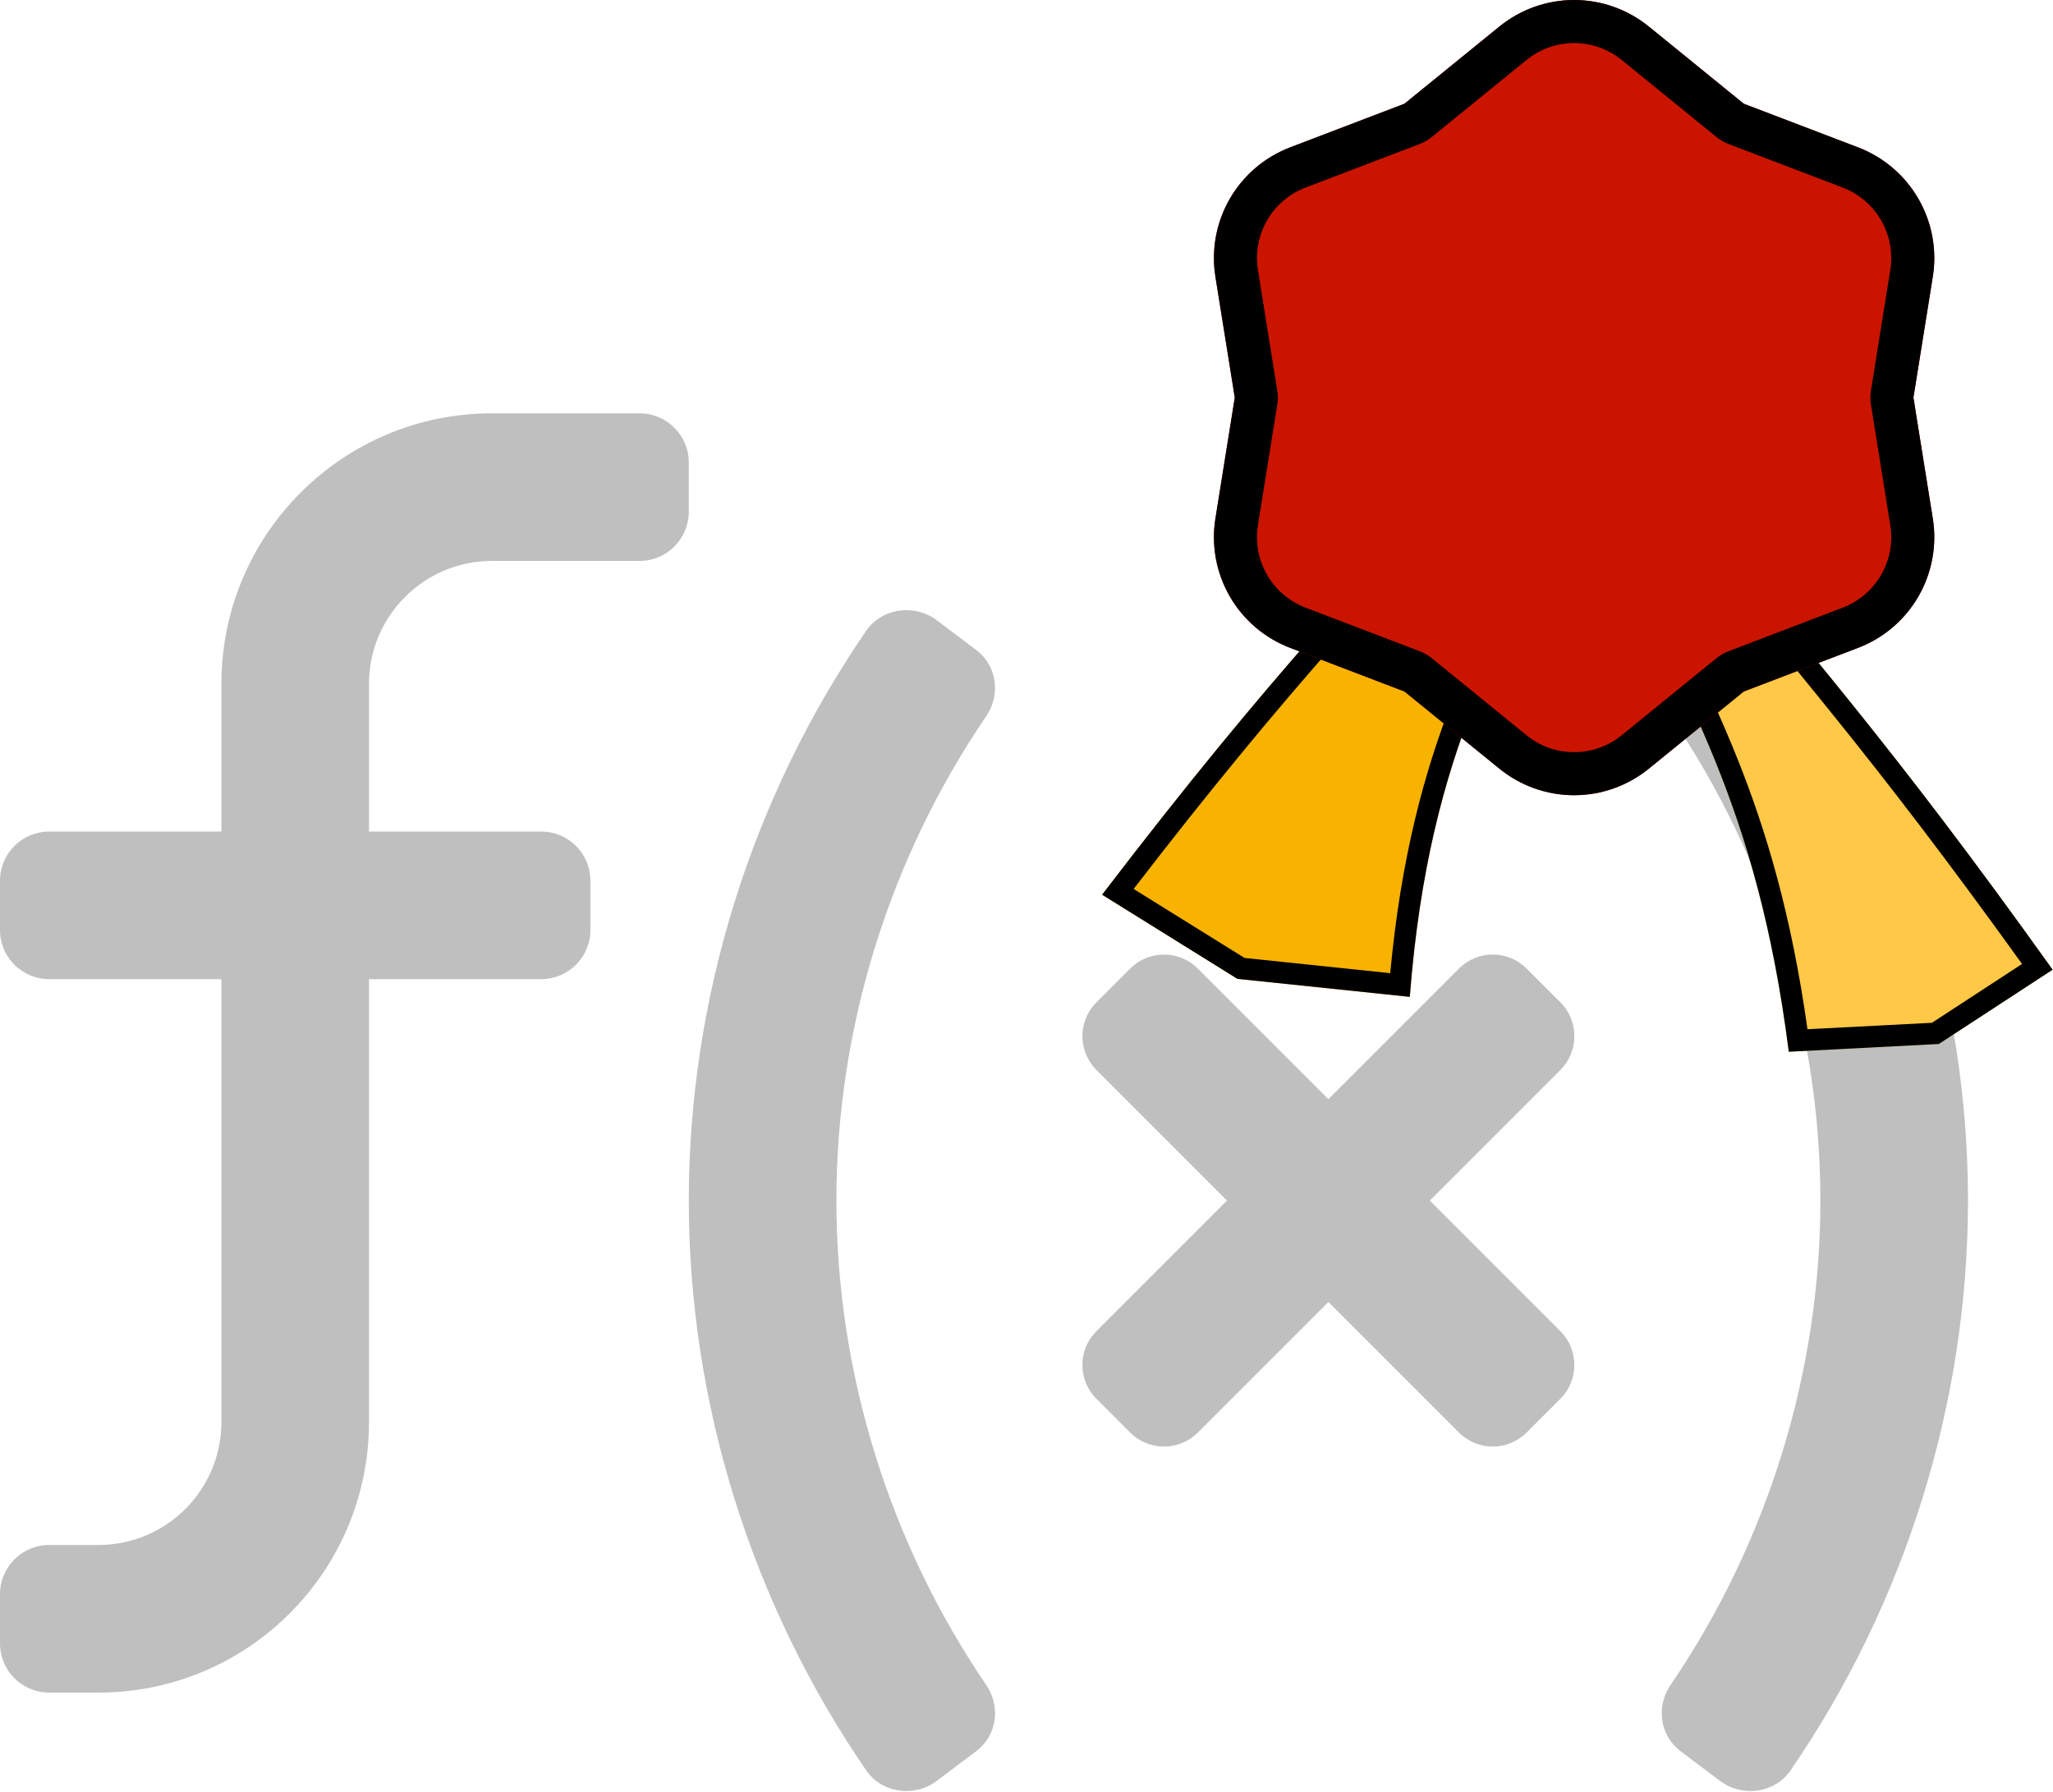 <?xml version="1.0" encoding="UTF-8" standalone="no"?><!DOCTYPE svg PUBLIC "-//W3C//DTD SVG 1.1//EN" "http://www.w3.org/Graphics/SVG/1.1/DTD/svg11.dtd"><svg width="100%" height="100%" viewBox="0 0 1987 1734" version="1.1" xmlns="http://www.w3.org/2000/svg" xmlns:xlink="http://www.w3.org/1999/xlink" xml:space="preserve" xmlns:serif="http://www.serif.com/" style="fill-rule:evenodd;clip-rule:evenodd;stroke-linejoin:round;stroke-miterlimit:2;"><g id="Formula-Category-Sealed" serif:id="Formula Category Sealed"><path id="Function" d="M666.651,447.618c0,-26.309 -21.309,-47.618 -47.618,-47.618l-142.854,0c-144.639,0 -261.898,117.259 -261.898,261.899l-0,142.853l-166.663,0c-26.309,0 -47.618,21.309 -47.618,47.618l0,47.618c0,26.309 21.309,47.618 47.618,47.618l166.663,0l-0,428.562c-0,65.742 -53.303,119.044 -119.045,119.044l-47.618,0c-26.309,0 -47.618,21.309 -47.618,47.618l0,47.618c0,26.309 21.309,47.618 47.618,47.618l47.618,0c144.639,0 261.898,-117.259 261.898,-261.898l0,-428.562l166.663,0c26.309,0 47.618,-21.309 47.618,-47.618l0,-47.618c0,-26.309 -21.309,-47.618 -47.618,-47.618l-166.663,0l0,-142.853c0,-65.743 53.303,-119.045 119.045,-119.045l142.854,-0c26.309,-0 47.618,-21.309 47.618,-47.618l0,-47.618Zm278.059,181.305l-38.094,-28.66c-21.488,-16.19 -53.005,-11.934 -68.213,10.149c-111.069,161.603 -171.752,355.557 -171.752,551.475c0,195.977 60.683,389.931 171.752,551.475c15.208,22.113 46.725,26.339 68.213,10.149l38.094,-28.66c20.357,-15.298 24.077,-43.273 9.762,-64.255c-93.778,-137.556 -144.967,-302.284 -144.967,-468.709c-0,-166.395 51.189,-331.123 144.967,-468.739c14.285,-20.982 10.565,-48.928 -9.762,-64.225Zm788.255,-18.511c-15.208,-22.113 -46.725,-26.339 -68.212,-10.149l-38.095,28.66c-20.356,15.297 -24.076,43.273 -9.761,64.255c93.777,137.556 144.967,302.284 144.967,468.709c-0,166.395 -51.19,331.123 -144.967,468.739c-14.286,20.982 -10.566,48.927 9.761,64.254l38.095,28.66c21.487,16.191 53.004,11.964 68.212,-10.148c111.069,-161.633 171.752,-355.587 171.752,-551.505c0,-195.978 -60.683,-389.931 -171.752,-551.475Zm-222.733,359.634l-32.707,-32.707c-18.065,-18.065 -47.35,-18.065 -65.415,-0l-126.426,126.425l-126.396,-126.396c-18.065,-18.065 -47.35,-18.065 -65.415,0l-32.707,32.708c-18.065,18.065 -18.065,47.35 -0,65.415l126.395,126.396l-126.395,126.396c-18.065,18.065 -18.065,47.35 -0,65.415l32.707,32.707c18.065,18.066 47.35,18.066 65.415,0l126.396,-126.395l126.396,126.395c18.065,18.066 47.35,18.066 65.415,0l32.708,-32.707c18.065,-18.065 18.065,-47.35 -0,-65.415l-126.396,-126.396l126.396,-126.396c18.095,-18.065 18.095,-47.38 0.029,-65.445Z" style="fill:#bfbfbf;fill-rule:nonzero;"/><g id="Seal"><path d="M1563.93,528.234c64.803,145.993 136.535,247.879 167.342,489.618l145.231,-7.505l110.145,-71.9c-159.955,-224.028 -237.926,-307.811 -347.058,-444.898l-75.66,34.685Z" style="fill:#ffc846;fill-rule:nonzero;"/><path d="M1563.93,528.234l75.66,-34.685c109.132,137.087 187.103,220.87 347.058,444.898l-110.145,71.9l-145.231,7.505c-30.807,-241.739 -102.539,-343.625 -167.342,-489.618Zm27.504,10.309c61.462,134.214 126.938,236.78 157.939,457.512l120.446,-6.223c-0,-0 87.226,-56.94 87.226,-56.94c-146.306,-203.655 -222.727,-287.73 -323.574,-413.62l-42.037,19.271Z"/><path d="M1523.51,471.307c-64.494,146.135 -139.865,246.352 -159.037,493.425l-166.851,-17.415l-130.955,-81.441c168.281,-220.211 252.005,-301.356 367.868,-435.358l88.975,40.789Z" style="fill:#f8b200;fill-rule:nonzero;"/><path d="M1523.51,471.307c-64.494,146.135 -139.865,246.352 -159.037,493.425l-166.851,-17.415l-130.955,-81.441c168.281,-220.211 252.005,-301.356 367.868,-435.358l88.975,40.789Zm-27.484,10.319c0,-0 -55.984,-25.665 -55.983,-25.665c-107.211,123.161 -189.055,204.565 -342.86,404.359l107.37,66.774l140.971,14.714c21.017,-224.674 89.089,-326.02 150.502,-460.182Z"/><path d="M1451.2,25.68c20.436,-16.612 45.969,-25.68 72.305,-25.68c26.336,0 51.869,9.068 72.305,25.68l91.901,74.701l110.644,42.238c24.604,9.393 45.224,26.971 58.392,49.778c13.168,22.808 18.081,49.454 13.913,75.458l-18.743,116.94l18.743,116.939c4.168,26.004 -0.745,52.65 -13.913,75.458c-13.168,22.808 -33.788,40.386 -58.392,49.778l-110.644,42.238l-91.901,74.701c-20.436,16.612 -45.969,25.68 -72.305,25.68c-26.336,0 -51.869,-9.068 -72.305,-25.68l-91.901,-74.701l-110.644,-42.238c-24.604,-9.392 -45.224,-26.97 -58.392,-49.778c-13.168,-22.808 -18.081,-49.454 -13.913,-75.458l18.743,-116.939l-18.743,-116.94c-4.168,-26.004 0.745,-52.65 13.913,-75.458c13.168,-22.807 33.788,-40.385 58.392,-49.778l110.644,-42.238l91.901,-74.701Z" style="fill:#ca1400;"/><path d="M1451.2,25.68c20.436,-16.612 45.969,-25.68 72.305,-25.68c26.336,0 51.869,9.068 72.305,25.68l91.901,74.701l110.644,42.238c24.604,9.393 45.224,26.971 58.392,49.778c13.168,22.808 18.081,49.454 13.913,75.458l-18.743,116.94l18.743,116.939c4.168,26.004 -0.745,52.65 -13.913,75.458c-13.168,22.808 -33.788,40.386 -58.392,49.778l-110.644,42.238l-91.901,74.701c-20.436,16.612 -45.969,25.68 -72.305,25.68c-26.336,0 -51.869,-9.068 -72.305,-25.68l-91.901,-74.701l-110.644,-42.238c-24.604,-9.392 -45.224,-26.97 -58.392,-49.778c-13.168,-22.808 -18.081,-49.454 -13.913,-75.458l18.743,-116.939l-18.743,-116.94c-4.168,-26.004 0.745,-52.65 13.913,-75.458c13.168,-22.807 33.788,-40.385 58.392,-49.778l110.644,-42.238l91.901,-74.701Zm26.281,32.332l-91.901,74.702c-3.432,2.79 -7.288,5.016 -11.421,6.594l-110.644,42.238c-15.661,5.978 -28.786,17.167 -37.167,31.685c-8.382,14.517 -11.509,31.478 -8.856,48.03l18.742,116.939c0.701,4.369 0.701,8.82 0,13.189l-18.742,116.939c-2.653,16.552 0.474,33.513 8.856,48.03c8.381,14.518 21.506,25.707 37.167,31.685l110.644,42.238c4.133,1.578 7.989,3.804 11.421,6.594l91.901,74.702c13.009,10.573 29.261,16.345 46.024,16.345c16.764,0 33.016,-5.772 46.024,-16.345l91.901,-74.702c3.433,-2.79 7.288,-5.016 11.421,-6.594l110.644,-42.238c15.661,-5.978 28.786,-17.167 37.168,-31.685c8.381,-14.517 11.509,-31.478 8.856,-48.03l-18.743,-116.939c-0.7,-4.369 -0.7,-8.82 -0,-13.189l18.743,-116.939c2.653,-16.552 -0.475,-33.513 -8.856,-48.03c-8.382,-14.518 -21.507,-25.707 -37.168,-31.685l-110.644,-42.238c-4.133,-1.578 -7.988,-3.804 -11.421,-6.594l-91.901,-74.702c-13.008,-10.573 -29.26,-16.345 -46.024,-16.345c-16.763,-0 -33.015,5.772 -46.024,16.345Z"/></g></g></svg>